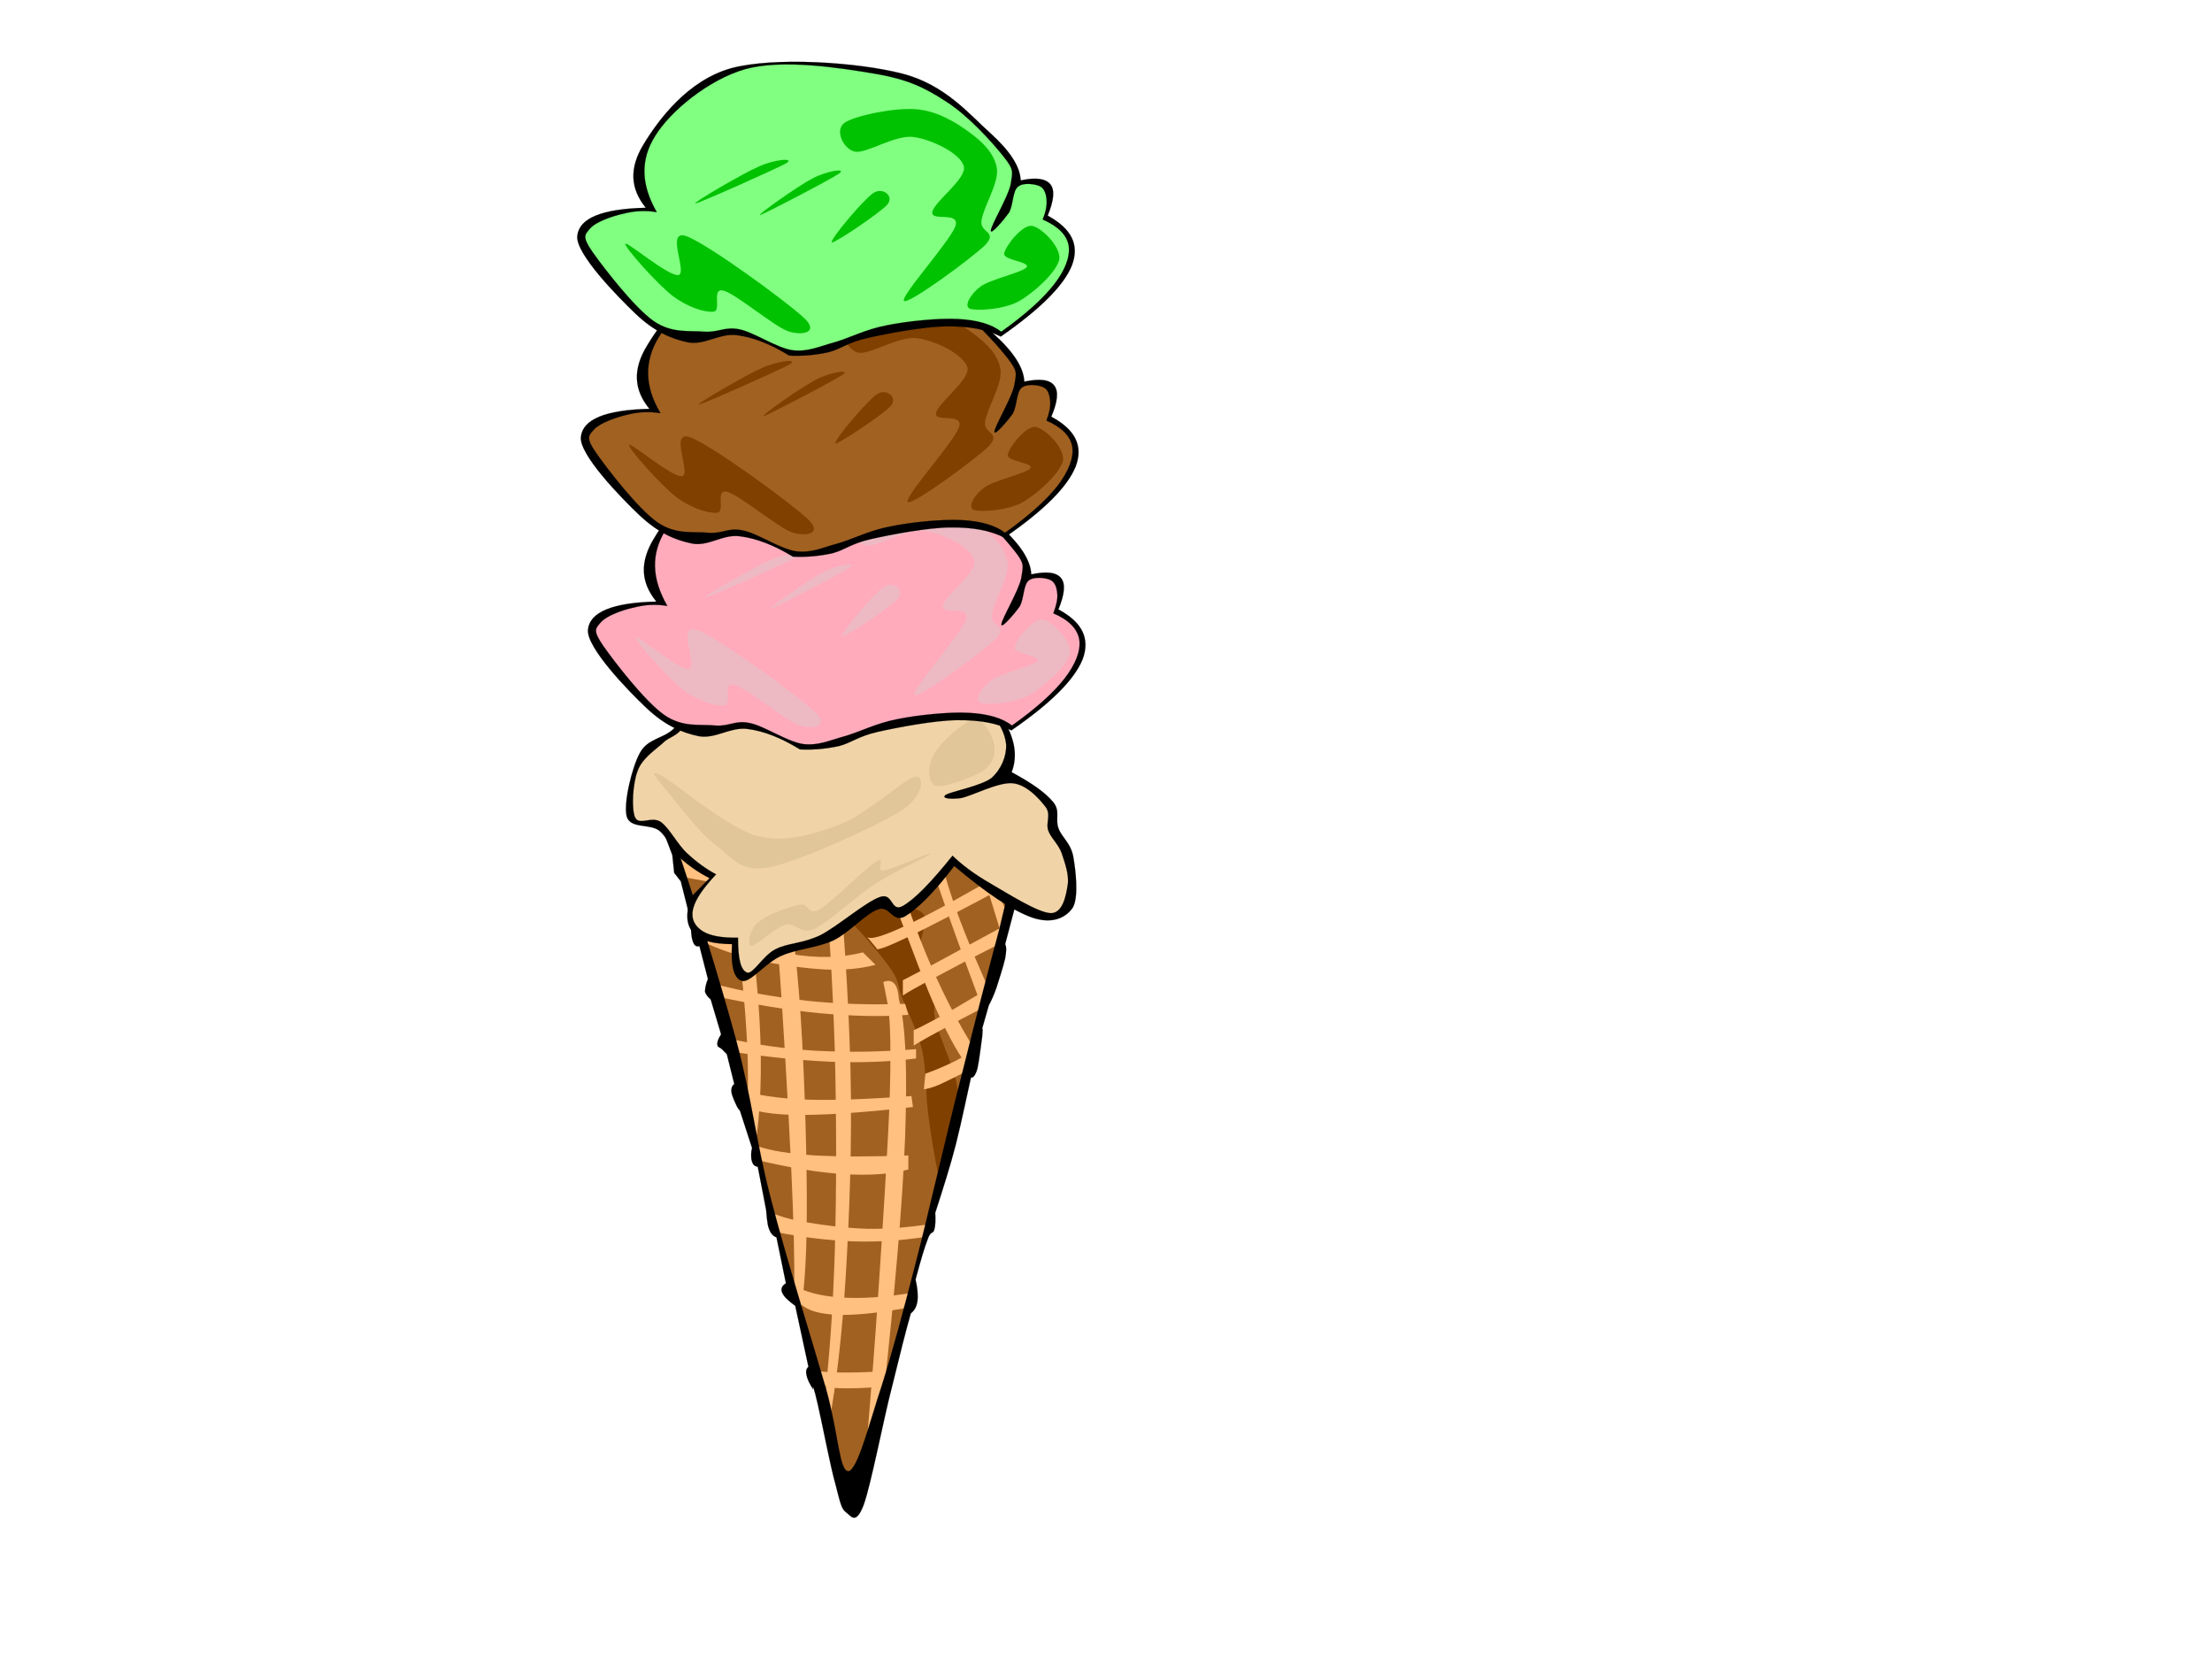 <?xml version="1.0"?><svg width="640" height="480" xmlns="http://www.w3.org/2000/svg">
 <g>
  <title>Layer 1</title>
  <path stroke-width="0.036" stroke-miterlimit="10" stroke="#000000" fill-rule="evenodd" fill="#A16121" d="m246.577,437.796l51.588,-197.244l-103.644,-0.396l52.056,197.64z" clip-rule="evenodd"/>
  <path fill-rule="evenodd" fill="#804000" d="m244.705,265.141c-0.468,-5.4 0.036,-9.288 1.368,-12.204s4.752,-6.192 6.768,-4.969c1.908,1.116 2.557,9.396 5.005,12.204c2.447,2.736 7.92,2.017 9.468,4.5c1.476,2.521 -1.692,6.769 -0.9,10.404c0.72,3.492 4.141,7.092 4.968,10.404c0.612,3.275 -1.764,4.536 -0.899,9.036c0.899,4.392 4.607,12.384 5.868,17.172c1.151,4.644 1.403,8.315 0.899,10.872l-5.436,18.972c-1.332,-6.192 -2.34,-12.276 -3.168,-18.54c-0.9,-6.444 -0.576,-13.14 -1.8,-18.972c-1.44,-5.796 -4.32,-11.521 -5.868,-15.372c-1.548,-3.924 -0.504,-4.32 -3.132,-8.137c-2.773,-3.959 -7.057,-9.034 -13.141,-15.37z" clip-rule="evenodd"/>
  <path fill-rule="evenodd" fill="#FFC080" d="m221.197,240.732c1.404,8.1 2.808,19.872 4.068,36.144c1.26,16.272 2.844,44.244 3.636,60.588c0.756,16.093 1.008,27.9 0.9,35.712l1.8,6.769c1.296,-7.2 1.908,-18.396 1.836,-33.876c-0.072,-15.66 -0.828,-41.04 -2.268,-58.788c-1.44,-17.856 -3.6,-33.156 -6.336,-47.016c-1.187,0.143 -2.412,0.287 -3.636,0.467z" clip-rule="evenodd"/>
  <path fill-rule="evenodd" fill="#FFC080" d="m208.093,239.832c3.168,16.884 5.436,31.716 6.804,45.18c1.296,13.429 1.836,24.805 1.332,34.813l2.736,8.604c1.404,-11.268 1.548,-23.903 0.432,-38.88c-1.152,-15.012 -3.564,-31.464 -7.236,-50.184c-1.332,0.143 -2.7,0.287 -4.068,0.467z" clip-rule="evenodd"/>
  <path fill-rule="evenodd" fill="#FFC080" d="m237.938,245.7c1.836,19.728 2.988,38.7 3.6,58.32c0.504,19.476 0.504,40.607 0,57.852c-0.54,17.136 -1.584,31.68 -3.132,44.316l1.332,6.3c2.232,-11.88 3.888,-26.064 4.968,-43.38c1.044,-17.316 1.872,-38.088 1.368,-59.688c-0.576,-21.744 -2.088,-44.567 -4.536,-69.588c-1.189,1.944 -2.377,3.889 -3.6,5.868z" clip-rule="evenodd"/>
  <path fill-rule="evenodd" fill="#FFC080" d="m256.909,290.88c0.792,5.185 0.9,14.256 0.468,28.044c-0.54,13.681 -2.016,36.792 -3.168,53.784c-1.115,16.884 -2.376,32.364 -3.636,47.017l5.004,-15.337v0.001c3.384,-31.356 5.58,-56.16 6.3,-75.528c0.685,-19.332 0.181,-32.364 -1.8,-39.78c-0.18,-2.16 -0.576,-3.708 -1.332,-4.5c-0.792,-0.864 -1.8,-0.972 -3.168,-0.468c0.433,2.231 0.864,4.499 1.332,6.767z" clip-rule="evenodd"/>
  <path fill-rule="evenodd" fill="#FFC080" d="m249.673,275.544c-6.191,1.62 -13.14,1.765 -21.24,0.433c-8.136,-1.44 -17.028,-4.177 -27.108,-8.604l1.8,4.968c4.572,2.269 9.9,4.032 15.84,5.437c5.94,1.368 14.04,2.412 19.872,2.735c5.76,0.217 10.44,-0.287 14.472,-1.367c-1.188,-1.19 -2.412,-2.377 -3.636,-3.602z" clip-rule="evenodd"/>
  <path fill-rule="evenodd" fill="#FFC080" d="m206.293,284.58c8.928,2.376 17.748,3.888 27.144,4.968c9.359,0.973 18.611,1.225 28.439,0.9l0.937,3.168c-7.92,0.648 -16.38,0.36 -25.776,-0.468c-9.432,-0.937 -19.404,-2.592 -30.312,-4.969c-0.144,-1.187 -0.287,-2.374 -0.432,-3.599z" clip-rule="evenodd"/>
  <path fill-rule="evenodd" fill="#FFC080" d="m210.361,300.384c8.1,1.836 16.56,3.097 25.776,3.637c9.252,0.468 18.612,0.359 28.908,-0.469v2.7c-7.487,0.937 -15.624,1.296 -24.84,0.937c-9.252,-0.433 -19.26,-1.44 -30.312,-3.168c0.144,-1.189 0.288,-2.413 0.468,-3.637z" clip-rule="evenodd"/>
  <path fill-rule="evenodd" fill="#FFC080" d="m213.062,314.389c3.312,2.016 9.144,3.096 17.64,3.636c8.568,0.504 19.296,0.071 33.012,-0.9l0.433,3.168c-14.977,1.692 -26.532,2.448 -34.812,2.269c-8.388,-0.217 -13.212,-1.477 -14.904,-3.637c-0.434,-1.513 -0.902,-3.025 -1.369,-4.536z" clip-rule="evenodd"/>
  <path fill-rule="evenodd" fill="#FFC080" d="m218.965,331.561c3.888,1.367 9.324,2.231 16.704,2.735c7.416,0.396 16.236,0.396 27.144,0v4.068c-5.112,1.404 -11.196,1.764 -18.54,1.368c-7.416,-0.469 -15.66,-1.836 -25.308,-4.104c0,-1.332 0,-2.7 0,-4.067z" clip-rule="evenodd"/>
  <path fill-rule="evenodd" fill="#FFC080" d="m223.465,351c2.376,1.008 5.796,2.017 10.404,2.736c4.608,0.792 11.16,1.62 17.172,1.8c5.904,0.072 11.88,-0.432 18.072,-1.368l-0.9,3.637v-0.001c-6.947,1.08 -13.896,1.585 -21.239,1.368c-7.452,-0.288 -14.76,-1.151 -22.608,-2.735c-0.289,-1.801 -0.577,-3.601 -0.901,-5.437z" clip-rule="evenodd"/>
  <path fill-rule="evenodd" fill="#FFC080" d="m229.333,371.809c3.672,2.052 8.208,3.203 14.04,3.6c5.725,0.36 12.456,-0.036 20.34,-1.332l-2.268,4.5c-8.028,1.404 -14.508,2.016 -19.44,1.836c-5.003,-0.252 -8.424,-1.26 -10.404,-3.168c-0.648,-1.8 -0.9,-2.808 -0.9,-2.736c0.072,-0.035 0.972,3.097 0.9,2.736c-0.252,-0.469 -1.008,-2.233 -2.268,-5.436z" clip-rule="evenodd"/>
  <path fill-rule="evenodd" fill="#FFC080" d="m236.569,396.685c2.052,0.288 4.716,0.432 8.136,0.432c3.456,0 7.344,-0.144 12.204,-0.432l-1.332,4.5c-5.544,0.468 -9.72,0.575 -12.672,0.468c-2.988,-0.145 -4.644,-0.648 -4.968,-1.368c-0.432,-1.189 -0.9,-2.377 -1.368,-3.6z" clip-rule="evenodd"/>
  <path fill-rule="evenodd" fill="#FFC080" d="m196.357,247.5c2.016,1.08 6.552,2.232 14.004,3.601c7.488,1.332 17.352,2.844 30.276,4.535l0.9,4.536c-9.432,-1.008 -17.568,-2.195 -24.84,-3.168c-7.272,-1.008 -13.356,-2.195 -18.54,-3.168c-0.576,-2.088 -1.188,-4.212 -1.8,-6.336z" clip-rule="evenodd"/>
  <path fill-rule="evenodd" fill="#FFC080" d="m246.109,258.084c3.563,-0.468 8.892,-2.016 16.38,-5.04c7.452,-3.023 16.668,-7.271 28.044,-12.888l4.068,0.288c-8.568,4.752 -16.668,8.892 -24.876,12.563c-8.208,3.637 -16.093,6.553 -23.94,9.036c0.109,-1.295 0.216,-2.627 0.324,-3.959z" clip-rule="evenodd"/>
  <path fill-rule="evenodd" fill="#FFC080" d="m250.825,271.008c0.828,1.044 4.716,-0.107 11.808,-3.456c7.164,-3.42 17.028,-8.892 30.421,-16.703l-1.584,5.363c-13.032,6.948 -22.5,11.88 -28.837,14.94c-6.371,3.023 -9.287,4.032 -9.035,3.168c-0.901,-1.08 -1.836,-2.196 -2.773,-3.312z" clip-rule="evenodd"/>
  <path fill-rule="evenodd" fill="#FFC080" d="m267.745,310.645c3.132,-1.08 5.868,-2.34 8.604,-3.637c2.592,-1.367 5.004,-2.916 7.235,-4.5l-3.6,7.2c-3.348,1.872 -6.12,3.097 -8.172,4.104c-2.124,0.899 -3.672,1.296 -4.5,1.332c0.145,-1.476 0.29,-2.988 0.433,-4.499z" clip-rule="evenodd"/>
  <path fill-rule="evenodd" fill="#FFC080" d="m251.474,240.732c2.376,7.271 5.292,15.12 8.604,23.939c3.42,8.712 7.74,21.024 11.304,28.477c3.42,7.416 6.336,12.6 9.036,15.84l1.836,-4.968c-5.328,-8.425 -10.115,-17.82 -14.508,-28.477c-4.355,-10.691 -8.315,-22.355 -11.735,-35.279c-1.514,0.144 -3.026,0.288 -4.537,0.468z" clip-rule="evenodd"/>
  <path fill-rule="evenodd" fill="#FFC080" d="m266.665,240.588c0.072,1.548 1.62,6.517 4.5,14.904c2.916,8.46 7.021,20.052 12.744,35.352l1.584,-5.976c-4.824,-10.908 -8.388,-19.764 -10.692,-27.108c-2.376,-7.38 -3.384,-12.815 -3.168,-16.703c-1.655,-0.145 -3.312,-0.288 -4.968,-0.469z" clip-rule="evenodd"/>
  <path fill-rule="evenodd" fill="#FFC080" d="m261.229,283.608c0.72,-0.324 3.42,-1.8 8.496,-4.429c5.075,-2.771 11.987,-6.516 21.42,-11.628l-1.584,5.364c-8.424,4.248 -14.977,7.704 -19.656,10.225c-4.752,2.52 -7.596,4.104 -8.676,4.896c0,-1.475 0,-2.952 0,-4.428z" clip-rule="evenodd"/>
  <path fill-rule="evenodd" fill="#FFC080" d="m264.361,298.08c1.908,-0.792 4.572,-2.304 8.532,-4.392c3.888,-2.16 8.531,-5.04 14.472,-8.496l-2.196,5.976c-4.644,2.448 -8.64,4.5 -12.132,6.444c-3.492,1.872 -6.336,3.456 -8.676,4.896c0,-1.476 0,-2.951 0,-4.428z" clip-rule="evenodd"/>
  <path fill-rule="evenodd" fill="#FFC080" d="m280.525,239.94c1.368,4.464 2.771,9.396 4.5,14.939c1.656,5.544 3.492,11.412 5.508,18.036l1.872,-8.208c-1.44,-1.044 -2.556,-3.563 -3.744,-7.56c-1.188,-4.141 -2.196,-9.576 -3.168,-16.74c-1.656,-0.142 -3.311,-0.287 -4.968,-0.467z" clip-rule="evenodd"/>
  <path stroke-width="0.036" stroke-miterlimit="10" stroke="#000000" fill-rule="evenodd" d="m191.533,239.508l2.988,7.885l0.54,5.147l1.908,2.448l2.952,11.7c-0.072,2.592 0.108,4.536 0.54,5.688c0.36,1.152 1.044,1.656 1.908,1.368l2.448,9.504c-0.504,1.296 -0.72,2.196 -0.792,2.988c-0.108,0.647 -0.072,0.828 0.252,1.368c0.216,0.468 0.72,1.008 1.368,1.62l2.988,10.044c-0.828,1.296 -1.188,2.195 -1.08,2.987c0,0.756 0.828,0.792 1.368,1.368c0.504,0.504 0.828,0.828 1.368,1.368l2.16,8.676c-0.612,0.396 -0.936,1.225 -0.828,2.196c0.072,1.008 0.9,2.771 1.368,3.78c0.396,0.899 0.756,1.403 1.08,1.655l3.528,10.872c-0.252,0.9 -0.288,1.62 -0.252,2.448c0,0.792 0.18,1.512 0.54,2.16c0.288,0.54 0.792,0.684 1.368,0.828l2.412,12.492c-0.18,-0.937 -0.18,-0.937 0,0c0.108,0.863 0.252,4.104 0.828,5.436c0.468,1.296 1.188,2.16 2.16,2.448l2.736,13.319c-1.188,0.721 -1.548,1.62 -1.08,2.7c0.432,1.08 1.692,2.305 3.78,3.816l3.816,17.64c-0.648,0.576 -0.828,1.296 -0.54,2.448c0.18,1.08 0.864,2.448 1.908,4.104c-0.288,-1.764 0.288,-0.323 1.332,4.32c1.116,4.645 3.636,18.036 5.184,23.364c1.332,5.147 1.656,6.948 3.061,7.92c1.332,0.936 2.735,3.816 5.04,-2.196c2.231,-6.264 5.76,-24.947 8.208,-34.235c2.268,-9.288 4.031,-16.309 5.436,-21.204c1.008,-0.721 1.692,-1.944 1.908,-3.528c0.216,-1.728 0.036,-3.672 -0.54,-6.264c1.476,-5.473 2.556,-9.216 3.528,-11.664c0.827,-2.484 1.548,-1.44 1.871,-2.7c0.396,-1.332 0.396,-2.916 0.288,-4.896c2.196,-6.804 4.284,-13.283 5.977,-19.836c1.691,-6.659 3.6,-16.056 4.355,-19.296c0.685,-3.275 0.685,-3.275 0,0c0.685,0.108 1.368,-0.756 1.908,-2.735c0.468,-2.088 1.044,-7.021 1.332,-8.965c0.18,-1.979 0.18,-2.663 0,-2.447l1.944,-6.805c0.611,-1.115 1.439,-2.844 2.195,-5.039c0.757,-2.377 2.053,-6.372 2.521,-8.496c0.396,-2.196 0.396,-3.42 0,-4.104l9.108,-34.524h-2.7c-1.044,2.484 -2.232,6.337 -3.564,11.412c-1.403,5.076 -2.16,8.965 -4.607,19.044c-2.7,10.08 -6.553,24.769 -10.584,41.005c-4.212,16.199 -9.612,40.14 -13.572,55.439c-3.924,15.229 -6.588,25.164 -9.792,35.353c-3.384,10.115 -6.912,24.336 -9.612,24.731c-2.7,0.036 -2.808,-10.439 -6.444,-23.652c-3.888,-13.464 -11.628,-38.159 -16.02,-55.188c-4.464,-17.1 -5.22,-27.864 -10.044,-45.9c-4.968,-18.107 -11.124,-38.159 -19.008,-61.416c-0.793,0.001 -1.621,0.001 -2.449,0.001z" clip-rule="evenodd"/>
  <path stroke-width="0.036" stroke-miterlimit="10" stroke="#000000" fill-rule="evenodd" d="m199.957,259.524l5.328,-5.437c-3.492,-1.8 -6.336,-3.852 -8.82,-6.155c-2.52,-2.376 -3.312,-5.725 -5.832,-7.668c-2.7,-1.98 -8.352,-0.433 -9.324,-4.104c-0.936,-3.816 1.512,-14.148 3.852,-18.36c2.304,-4.176 6.66,-4.032 9.72,-6.912c2.952,-3.06 2.664,-6.696 7.74,-11.052c4.896,-4.572 10.62,-13.428 22.032,-15.48c11.448,-2.088 35.136,-0.36 46.188,3.528c10.908,3.996 15.408,13.752 19.188,19.836c3.672,5.904 4.464,11.088 2.664,15.696c5.688,3.06 9.684,5.832 11.988,8.604c2.231,2.628 0.54,5.04 1.584,7.668c0.972,2.664 3.456,4.104 4.248,8.063c0.684,3.78 1.691,11.952 -0.181,14.94c-2.088,2.952 -5.976,4.716 -11.664,2.808c-5.832,-2.088 -13.176,-7.02 -22.571,-14.939c-5.868,7.704 -10.62,12.384 -14.257,14.58c-3.672,1.979 -4.355,-3.24 -7.739,-2.053c-3.601,1.188 -8.172,6.588 -12.888,8.964c-4.86,2.232 -10.656,2.484 -15.156,4.5c-4.536,1.98 -8.892,7.74 -11.268,7.272c-2.376,-0.54 -3.42,-4.14 -2.988,-10.656c-5.616,-0.072 -9.288,-1.008 -11.304,-3.348c-1.98,-2.302 -2.16,-5.687 -0.54,-10.295z" clip-rule="evenodd"/>
  <path stroke-width="0.036" stroke-miterlimit="10" stroke="#000000" fill-rule="evenodd" fill="#F0D4A8" d="m207.193,252.973c-2.988,-1.584 -5.76,-3.637 -8.46,-6.156c-2.772,-2.592 -5.112,-7.309 -7.56,-9c-2.592,-1.8 -6.264,1.151 -7.416,-1.296c-1.116,-2.557 -0.684,-9.864 0.72,-13.464c1.26,-3.564 4.86,-5.904 7.056,-7.848c2.088,-2.124 3.564,-1.764 5.796,-4.32c2.16,-2.736 3.276,-7.02 7.236,-11.052c3.816,-4.104 9.612,-10.44 15.84,-12.888c6.228,-2.412 13.968,-1.944 20.988,-1.656c6.84,0.18 14.652,1.548 20.125,2.592c5.328,0.864 8.027,0.144 12.132,2.988c4.032,2.88 9.396,9.828 12.348,14.04c2.988,4.068 4.788,7.056 5.112,10.476c0.144,3.42 -1.404,7.164 -4.248,9.72c-3.024,2.304 -11.736,3.924 -13.212,4.859c-1.404,1.009 1.044,1.368 4.428,0.937c3.204,-0.648 10.836,-4.716 14.977,-4.284c4.067,0.432 7.703,4.536 9.504,6.912c1.62,2.268 -0.036,4.464 0.72,6.732c0.684,2.052 2.952,3.96 3.888,6.552c0.864,2.664 2.269,6.336 1.729,9.359c-0.468,2.881 -1.368,8.101 -4.933,8.028c-3.815,-0.18 -12.672,-5.868 -17.424,-8.604c-4.859,-2.809 -8.28,-5.437 -10.943,-8.028c-6.192,7.704 -10.872,12.563 -14.437,14.58c-3.492,1.872 -2.664,-3.996 -6.552,-2.628c-4.104,1.403 -12.168,8.424 -17.244,11.052c-5.184,2.484 -9.54,2.232 -13.068,4.104c-3.528,1.801 -6.408,7.236 -8.1,6.732c-1.872,-0.647 -2.664,-3.888 -2.664,-10.116c-4.716,0.072 -8.028,-0.504 -10.224,-1.872c-2.304,-1.439 -3.42,-3.6 -2.808,-6.336c0.647,-2.808 2.878,-6.048 6.694,-10.115z" clip-rule="evenodd"/>
  <path fill-rule="evenodd" fill="#E0C699" d="m193.621,229.608c2.736,3.348 8.604,11.34 13.572,14.939c4.788,3.564 6.588,7.956 15.516,6.372c9,-1.836 30.708,-11.844 37.908,-16.271c6.948,-4.464 6.948,-10.548 4.032,-9.9c-3.024,0.648 -14.04,10.908 -21.672,13.824c-7.848,2.771 -15.588,5.544 -24.336,3.168c-8.748,-2.592 -23.472,-15.444 -27.648,-17.568c-4.104,-1.98 -0.216,1.872 2.628,5.436z" clip-rule="evenodd"/>
  <path fill-rule="evenodd" fill="#E0C699" d="m219.361,266.832c2.232,-2.052 9,-4.536 11.988,-5.076c2.88,-0.611 2.088,3.349 5.832,1.332c3.672,-2.195 13.212,-11.952 16.38,-13.859c3.06,-1.908 -0.54,2.987 2.124,2.628c2.664,-0.396 13.896,-5.58 13.571,-4.86c-0.504,0.684 -10.439,5.04 -16.056,8.784c-5.688,3.6 -13.176,10.872 -17.46,12.924c-4.392,1.872 -5.4,-1.979 -8.46,-1.152c-3.096,0.9 -8.604,6.156 -9.864,6.192c-1.331,-0.217 -0.503,-4.969 1.945,-6.913z" clip-rule="evenodd"/>
  <path fill-rule="evenodd" fill="#E0C699" d="m270.301,218.016c1.944,-3.276 8.353,-9.216 11.448,-9.756c2.88,-0.432 5.148,4.212 5.832,6.732c0.576,2.412 0.072,5.472 -2.628,7.668c-2.988,2.088 -11.771,5.364 -14.292,4.68c-2.412,-0.9 -2.304,-6.084 -0.36,-9.324z" clip-rule="evenodd"/>
  <path stroke-width="0.036" stroke-miterlimit="10" stroke="#000000" fill-rule="evenodd" d="m231.457,216.828c-5.472,-3.348 -10.404,-5.328 -15.336,-5.94c-4.932,-0.54 -9.108,2.952 -13.896,2.124c-4.932,-1.008 -9.864,-3.132 -15.192,-8.172c-5.508,-5.184 -17.352,-17.532 -16.92,-22.608c0.468,-5.112 7.02,-7.884 19.8,-8.172c-4.608,-5.616 -4.824,-11.556 -0.648,-18.36c4.176,-6.912 12.78,-18.504 25.416,-21.996c12.6,-3.348 36.648,-1.728 49.356,1.548c12.492,3.06 19.764,11.988 25.561,17.208c5.724,5.148 8.604,9.72 8.783,13.716c4.429,-0.936 7.309,-0.612 8.641,1.116c1.332,1.656 0.972,4.716 -0.792,9.036c7.02,3.744 9.18,8.496 7.02,14.4c-2.376,5.868 -9.071,12.636 -20.628,20.592c-4.032,-2.088 -9.144,-3.024 -15.624,-2.952c-6.552,0.036 -17.28,2.088 -23.04,3.384c-5.688,1.296 -7.523,3.132 -11.195,4.104c-3.854,0.828 -7.49,1.152 -11.306,0.972z" clip-rule="evenodd"/>
  <path stroke-width="0.036" stroke-miterlimit="10" stroke="#000000" fill-rule="evenodd" fill="#FFABBC" d="m193.081,175.32c-3.168,-0.54 -6.408,-0.396 -9.576,0.432c-3.42,0.72 -8.136,2.448 -9.72,4.356c-1.548,1.8 -2.304,2.304 0.792,6.804c3.132,4.5 11.952,15.948 17.568,19.908c5.436,3.816 10.584,2.628 14.868,3.096c4.104,0.288 5.652,-1.62 9.9,-0.72c4.212,0.828 10.8,5.4 15.48,6.084c4.464,0.504 7.488,-1.044 11.988,-2.268c4.5,-1.296 9.145,-3.78 15.192,-4.932c5.976,-1.224 15.12,-2.16 20.772,-1.836c5.544,0.288 9.647,1.512 12.455,3.672c6.877,-4.896 11.881,-9.36 15.156,-13.536c3.313,-4.284 4.752,-8.1 4.32,-11.304c-0.54,-3.168 -3.096,-5.76 -7.524,-7.632c0.864,-2.232 1.296,-4.068 1.152,-5.652c-0.144,-1.656 -0.612,-3.348 -1.944,-3.96c-1.403,-0.72 -4.968,-1.08 -6.372,0.18c-1.512,1.26 -1.296,5.22 -2.556,7.452c-1.476,2.088 -5.328,6.552 -5.292,5.22c0,-1.548 5.112,-9.9 5.76,-13.536c0.54,-3.564 1.009,-4.068 -2.088,-7.92c-3.275,-4.104 -10.044,-11.736 -16.416,-15.804c-6.336,-4.032 -11.376,-6.66 -21.096,-8.172c-10.008,-1.656 -26.496,-4.356 -37.224,-1.296c-10.692,3.06 -21.78,12.276 -26.064,19.332c-4.355,6.948 -4.067,14.112 0.469,22.032z" clip-rule="evenodd"/>
  <path fill-rule="evenodd" fill="#EDBAC4" d="m231.133,209.772c-3.996,-1.368 -15.084,-10.728 -18.684,-11.7c-3.672,-0.936 -0.468,5.616 -2.88,6.048c-2.556,0.252 -7.524,-1.296 -11.844,-4.5c-4.392,-3.384 -13.968,-14.112 -13.716,-15.12c0.324,-1.008 12.24,9.36 15.336,9.036c2.844,-0.54 -3.816,-13.284 2.232,-11.304c6.084,2.124 28.908,18.828 34.02,23.58c4.86,4.428 -0.612,5.328 -4.464,3.96z" clip-rule="evenodd"/>
  <path fill-rule="evenodd" fill="#EDBAC4" d="m247.405,149.508c3.024,-2.088 14.58,-4.428 20.772,-3.96c6.012,0.504 11.556,3.78 15.516,6.768c3.816,2.808 7.2,6.192 7.812,10.44c0.54,4.212 -3.96,11.196 -4.464,14.976c-0.576,3.672 4.788,3.06 1.116,7.056c-3.852,3.816 -21.996,17.136 -23.472,16.236c-1.513,-1.008 13.428,-17.424 14.832,-21.744c1.26,-4.32 -7.128,-1.152 -6.696,-3.96c0.36,-2.916 10.008,-9.648 9.108,-13.248c-1.08,-3.78 -9.217,-7.776 -14.544,-8.496c-5.328,-0.648 -13.608,4.752 -16.921,4.248c-3.419,-0.756 -6.011,-6.264 -3.059,-8.316z" clip-rule="evenodd"/>
  <path fill-rule="evenodd" fill="#EDBAC4" d="m301.585,179.28c2.628,0.252 8.532,6.048 7.992,9.756c-0.828,3.6 -7.416,9.684 -11.844,12.132c-4.428,2.376 -12.204,2.808 -14.04,2.124c-1.872,-0.9 0.396,-4.464 3.204,-6.516c2.735,-2.016 12.06,-4.032 13.248,-5.508c0.972,-1.62 -6.769,-2.016 -6.552,-3.96c0.253,-2.088 5.184,-8.28 7.992,-8.028z" clip-rule="evenodd"/>
  <path fill-rule="evenodd" fill="#EDBAC4" d="m222.493,162.216c-4.464,1.944 -19.512,10.656 -18.216,10.584c1.44,-0.216 23.004,-9.864 26.208,-11.592c2.916,-1.8 -3.636,-1.008 -7.992,1.008z" clip-rule="evenodd"/>
  <path fill-rule="evenodd" fill="#EDBAC4" d="m238.153,165.6c-3.924,1.98 -16.38,10.692 -15.156,10.584c1.26,-0.36 20.16,-10.188 22.824,-11.988c2.485,-1.764 -3.96,-0.648 -7.668,1.404z" clip-rule="evenodd"/>
  <path fill-rule="evenodd" fill="#EDBAC4" d="m255.722,169.812c-2.845,1.872 -12.673,13.572 -11.988,14.256c0.792,0.36 14.004,-8.532 16.164,-10.98c1.835,-2.448 -1.405,-5.112 -4.176,-3.276z" clip-rule="evenodd"/>
  <path stroke-width="0.036" stroke-miterlimit="10" stroke="#000000" fill-rule="evenodd" d="m229.441,161.064c-5.4,-3.276 -10.476,-5.292 -15.372,-5.904c-4.932,-0.684 -9.108,3.06 -13.896,2.088c-4.968,-1.008 -9.792,-3.132 -15.156,-8.172c-5.472,-5.184 -17.424,-17.532 -16.956,-22.608c0.504,-5.112 6.984,-7.884 19.836,-8.172c-4.608,-5.616 -4.824,-11.556 -0.648,-18.36c4.176,-6.876 12.78,-18.612 25.416,-22.032c12.6,-3.384 36.648,-1.656 49.356,1.584c12.492,3.06 19.764,11.988 25.56,17.208c5.725,5.148 8.604,9.72 8.784,13.716c4.428,-0.936 7.308,-0.612 8.64,1.116c1.332,1.656 1.009,4.716 -0.827,9.036c6.983,3.744 9.287,8.496 7.056,14.4c-2.376,5.868 -9.072,12.636 -20.628,20.592c-4.104,-2.088 -9.181,-3.024 -15.66,-2.952c-6.552,0.036 -17.316,2.088 -23.004,3.384c-5.725,1.296 -7.452,3.132 -11.16,4.104c-3.853,0.828 -7.489,1.152 -11.341,0.972z" clip-rule="evenodd"/>
  <path stroke-width="0.036" stroke-miterlimit="10" stroke="#000000" fill-rule="evenodd" fill="#A16121" d="m191.101,119.556c-3.276,-0.54 -6.336,-0.396 -9.612,0.432c-3.42,0.792 -8.136,2.484 -9.72,4.392c-1.548,1.692 -2.304,2.376 0.792,6.768c3.132,4.5 11.952,15.948 17.568,19.908c5.436,3.816 10.584,2.628 14.868,3.096c3.996,0.36 5.724,-1.62 9.9,-0.684c4.284,0.792 10.8,5.4 15.516,6.048c4.5,0.504 7.416,-1.044 11.952,-2.268c4.5,-1.296 9.145,-3.78 15.192,-4.932c6.012,-1.224 15.048,-2.16 20.735,-1.836c5.508,0.288 9.721,1.512 12.492,3.672c6.948,-4.968 11.88,-9.396 15.192,-13.572c3.239,-4.248 4.716,-8.136 4.284,-11.268c-0.576,-3.204 -3.024,-5.652 -7.488,-7.632c0.828,-2.16 1.188,-4.032 1.08,-5.616c-0.145,-1.656 -0.576,-3.348 -1.872,-3.96c-1.404,-0.756 -4.933,-1.188 -6.408,0.108c-1.512,1.224 -1.296,5.292 -2.556,7.488c-1.477,2.088 -5.328,6.552 -5.292,5.22c0,-1.548 5.111,-9.9 5.76,-13.536c0.647,-3.636 0.936,-3.996 -2.052,-7.884c-3.204,-4.068 -10.188,-11.808 -16.488,-15.84c-6.336,-4.032 -11.376,-6.66 -21.096,-8.172c-9.937,-1.692 -26.496,-4.248 -37.188,-1.26c-10.692,3.06 -21.78,12.276 -26.064,19.332c-4.211,6.948 -4.175,14.148 0.505,21.996z" clip-rule="evenodd"/>
  <path fill-rule="evenodd" fill="#804000" d="m229.117,154.008c-3.996,-1.368 -15.084,-10.728 -18.684,-11.7c-3.672,-0.936 -0.468,5.616 -2.88,6.048c-2.556,0.252 -7.524,-1.296 -11.844,-4.5c-4.392,-3.384 -13.968,-14.112 -13.716,-15.12c0.324,-1.008 12.24,9.36 15.336,9.036c2.844,-0.54 -3.816,-13.284 2.232,-11.304c6.084,2.124 28.908,18.828 34.02,23.58c4.86,4.428 -0.612,5.328 -4.464,3.96z" clip-rule="evenodd"/>
  <path fill-rule="evenodd" fill="#804000" d="m245.39,93.744c3.023,-2.088 14.58,-4.428 20.771,-3.96c6.012,0.504 11.556,3.78 15.517,6.768c3.815,2.808 7.199,6.156 7.812,10.476c0.54,4.212 -3.96,11.232 -4.464,14.94c-0.576,3.672 4.788,3.06 1.116,7.056c-3.853,3.816 -21.996,17.136 -23.473,16.236c-1.512,-1.008 13.429,-17.424 14.832,-21.744c1.261,-4.176 -7.128,-1.224 -6.695,-3.924c0.359,-2.88 10.008,-9.756 9.107,-13.284c-1.08,-3.708 -9.216,-7.776 -14.544,-8.46s-13.607,4.788 -16.92,4.212c-3.42,-0.756 -6.011,-6.264 -3.059,-8.316z" clip-rule="evenodd"/>
  <path fill-rule="evenodd" fill="#804000" d="m299.569,123.516c2.628,0.324 8.532,5.94 7.992,9.756c-0.828,3.6 -7.416,9.684 -11.845,12.132c-4.428,2.376 -12.203,2.808 -14.039,2.124c-1.837,-0.9 0.323,-4.464 3.168,-6.516c2.771,-2.016 12.06,-4.032 13.283,-5.508c0.973,-1.656 -6.768,-1.944 -6.552,-3.924c0.253,-2.052 5.186,-8.352 7.993,-8.064z" clip-rule="evenodd"/>
  <path fill-rule="evenodd" fill="#804000" d="m220.478,106.452c-4.464,1.944 -19.512,10.656 -18.216,10.584c1.44,-0.216 23.004,-9.864 26.208,-11.592c2.915,-1.8 -3.637,-1.008 -7.992,1.008z" clip-rule="evenodd"/>
  <path fill-rule="evenodd" fill="#804000" d="m236.137,109.836c-3.996,1.98 -16.416,10.692 -15.192,10.584c1.332,-0.36 20.196,-10.188 22.86,-11.988c2.484,-1.764 -3.96,-0.648 -7.668,1.404z" clip-rule="evenodd"/>
  <path fill-rule="evenodd" fill="#804000" d="m253.705,114.084c-2.844,1.908 -12.672,13.5 -11.988,14.22c0.648,0.36 14.076,-8.532 16.129,-10.98c1.943,-2.52 -1.477,-5.04 -4.141,-3.24z" clip-rule="evenodd"/>
  <path stroke-width="0.036" stroke-miterlimit="10" stroke="#000000" fill-rule="evenodd" d="m228.361,102.888c-5.472,-3.348 -10.404,-5.328 -15.336,-5.94c-4.932,-0.54 -9.108,2.952 -13.896,2.124c-4.968,-1.044 -9.792,-3.132 -15.156,-8.208c-5.472,-5.22 -17.424,-17.46 -16.956,-22.572c0.504,-5.112 6.984,-7.884 19.836,-8.172c-4.572,-5.616 -4.788,-11.556 -0.648,-18.36c4.212,-6.948 12.672,-18.504 25.38,-22.032c12.6,-3.348 36.648,-1.728 49.356,1.548c12.492,3.132 19.728,12.024 25.596,17.244c5.725,5.184 8.604,9.648 8.784,13.68c4.464,-0.972 7.236,-0.54 8.604,1.152c1.331,1.656 0.972,4.716 -0.793,9.036c6.912,3.78 9.253,8.424 7.021,14.364c-2.34,5.868 -9.108,12.6 -20.592,20.628c-4.104,-2.088 -9.181,-3.024 -15.66,-2.952c-6.552,0.036 -17.316,2.088 -23.004,3.384c-5.688,1.296 -7.524,3.132 -11.196,4.104c-3.852,0.828 -7.488,1.152 -11.34,0.972z" clip-rule="evenodd"/>
  <path stroke-width="0.036" stroke-miterlimit="10" stroke="#000000" fill-rule="evenodd" fill="#80FF80" d="m190.021,61.38c-3.168,-0.54 -6.408,-0.396 -9.576,0.432c-3.384,0.72 -8.208,2.448 -9.756,4.356c-1.548,1.8 -2.304,2.304 0.792,6.804c3.132,4.428 11.952,15.912 17.568,19.872c5.436,3.78 10.584,2.7 14.868,3.132c3.996,0.216 5.724,-1.512 9.9,-0.72c4.284,0.828 10.8,5.4 15.516,6.084c4.464,0.504 7.488,-1.044 11.988,-2.268c4.536,-1.296 9.072,-3.78 15.156,-4.932c5.976,-1.224 15.12,-2.16 20.771,-1.836c5.544,0.288 9.648,1.512 12.456,3.672c6.948,-4.968 11.88,-9.396 15.192,-13.572c3.312,-4.248 4.752,-8.136 4.319,-11.268c-0.539,-3.204 -3.096,-5.652 -7.523,-7.632c0.9,-2.231 1.224,-4.068 1.116,-5.652c-0.108,-1.656 -0.648,-3.348 -1.908,-3.96c-1.404,-0.684 -4.968,-1.152 -6.372,0.144c-1.584,1.224 -1.332,5.292 -2.592,7.488c-1.513,2.088 -5.256,6.552 -5.256,5.22c0,-1.548 5.111,-9.9 5.76,-13.536c0.54,-3.564 1.008,-4.068 -2.088,-7.92c-3.24,-4.104 -10.116,-11.736 -16.452,-15.804c-6.336,-4.176 -11.376,-6.588 -21.096,-8.208c-10.009,-1.692 -26.497,-4.248 -37.225,-1.26c-10.656,3.06 -21.744,12.276 -26.028,19.332c-4.354,6.948 -4.066,14.112 0.47,22.032z" clip-rule="evenodd"/>
  <path fill-rule="evenodd" fill="#00C200" d="m228.037,95.832c-3.996,-1.332 -15.084,-10.8 -18.684,-11.736c-3.672,-0.972 -0.468,5.724 -2.88,6.084c-2.592,0.252 -7.452,-1.26 -11.808,-4.536c-4.392,-3.312 -13.932,-14.076 -13.752,-15.084c0.216,-1.008 12.312,9.36 15.336,9.036c2.844,-0.54 -3.816,-13.284 2.232,-11.304c6.084,2.124 28.908,18.828 34.02,23.58c4.86,4.428 -0.612,5.328 -4.464,3.96z" clip-rule="evenodd"/>
  <path fill-rule="evenodd" fill="#00C200" d="m244.346,35.532c3.023,-2.088 14.579,-4.464 20.771,-3.924c6.048,0.504 11.484,3.78 15.48,6.768c3.888,2.808 7.199,6.192 7.848,10.44c0.54,4.212 -3.96,11.196 -4.464,14.976c-0.576,3.672 4.788,3.06 1.116,7.056c-3.925,3.816 -21.996,17.136 -23.509,16.236c-1.439,-1.008 13.465,-17.424 14.868,-21.744c1.26,-4.32 -7.128,-1.152 -6.695,-3.96c0.359,-2.916 10.008,-9.648 9.107,-13.248c-0.972,-3.78 -9.288,-7.776 -14.544,-8.496c-5.364,-0.72 -13.608,4.86 -16.956,4.248c-3.455,-0.792 -5.939,-6.3 -3.022,-8.352z" clip-rule="evenodd"/>
  <path fill-rule="evenodd" fill="#00C200" d="m298.489,65.34c2.628,0.288 8.532,5.976 7.992,9.72c-0.756,3.672 -7.416,9.72 -11.809,12.168c-4.5,2.412 -12.203,2.736 -14.075,2.088c-1.872,-0.828 0.396,-4.464 3.203,-6.48c2.736,-2.016 12.061,-4.032 13.248,-5.508c1.045,-1.62 -6.731,-2.016 -6.516,-3.96c0.325,-2.088 5.114,-8.28 7.957,-8.028z" clip-rule="evenodd"/>
  <path fill-rule="evenodd" fill="#00C200" d="m219.433,48.24c-4.464,1.908 -19.512,10.728 -18.216,10.62c1.44,-0.216 23.004,-9.864 26.208,-11.592c2.916,-1.764 -3.636,-1.116 -7.992,0.972z" clip-rule="evenodd"/>
  <path fill-rule="evenodd" fill="#00C200" d="m235.057,51.66c-3.924,1.944 -16.38,10.8 -15.156,10.584c1.332,-0.396 20.196,-10.188 22.86,-12.024c2.484,-1.764 -3.924,-0.684 -7.704,1.44z" clip-rule="evenodd"/>
  <path fill-rule="evenodd" fill="#00C200" d="m252.661,55.872c-2.844,1.872 -12.672,13.572 -11.988,14.256c0.648,0.396 14.076,-8.604 16.127,-11.016c1.945,-2.52 -1.475,-5.04 -4.139,-3.24z" clip-rule="evenodd"/>
 </g>
</svg>